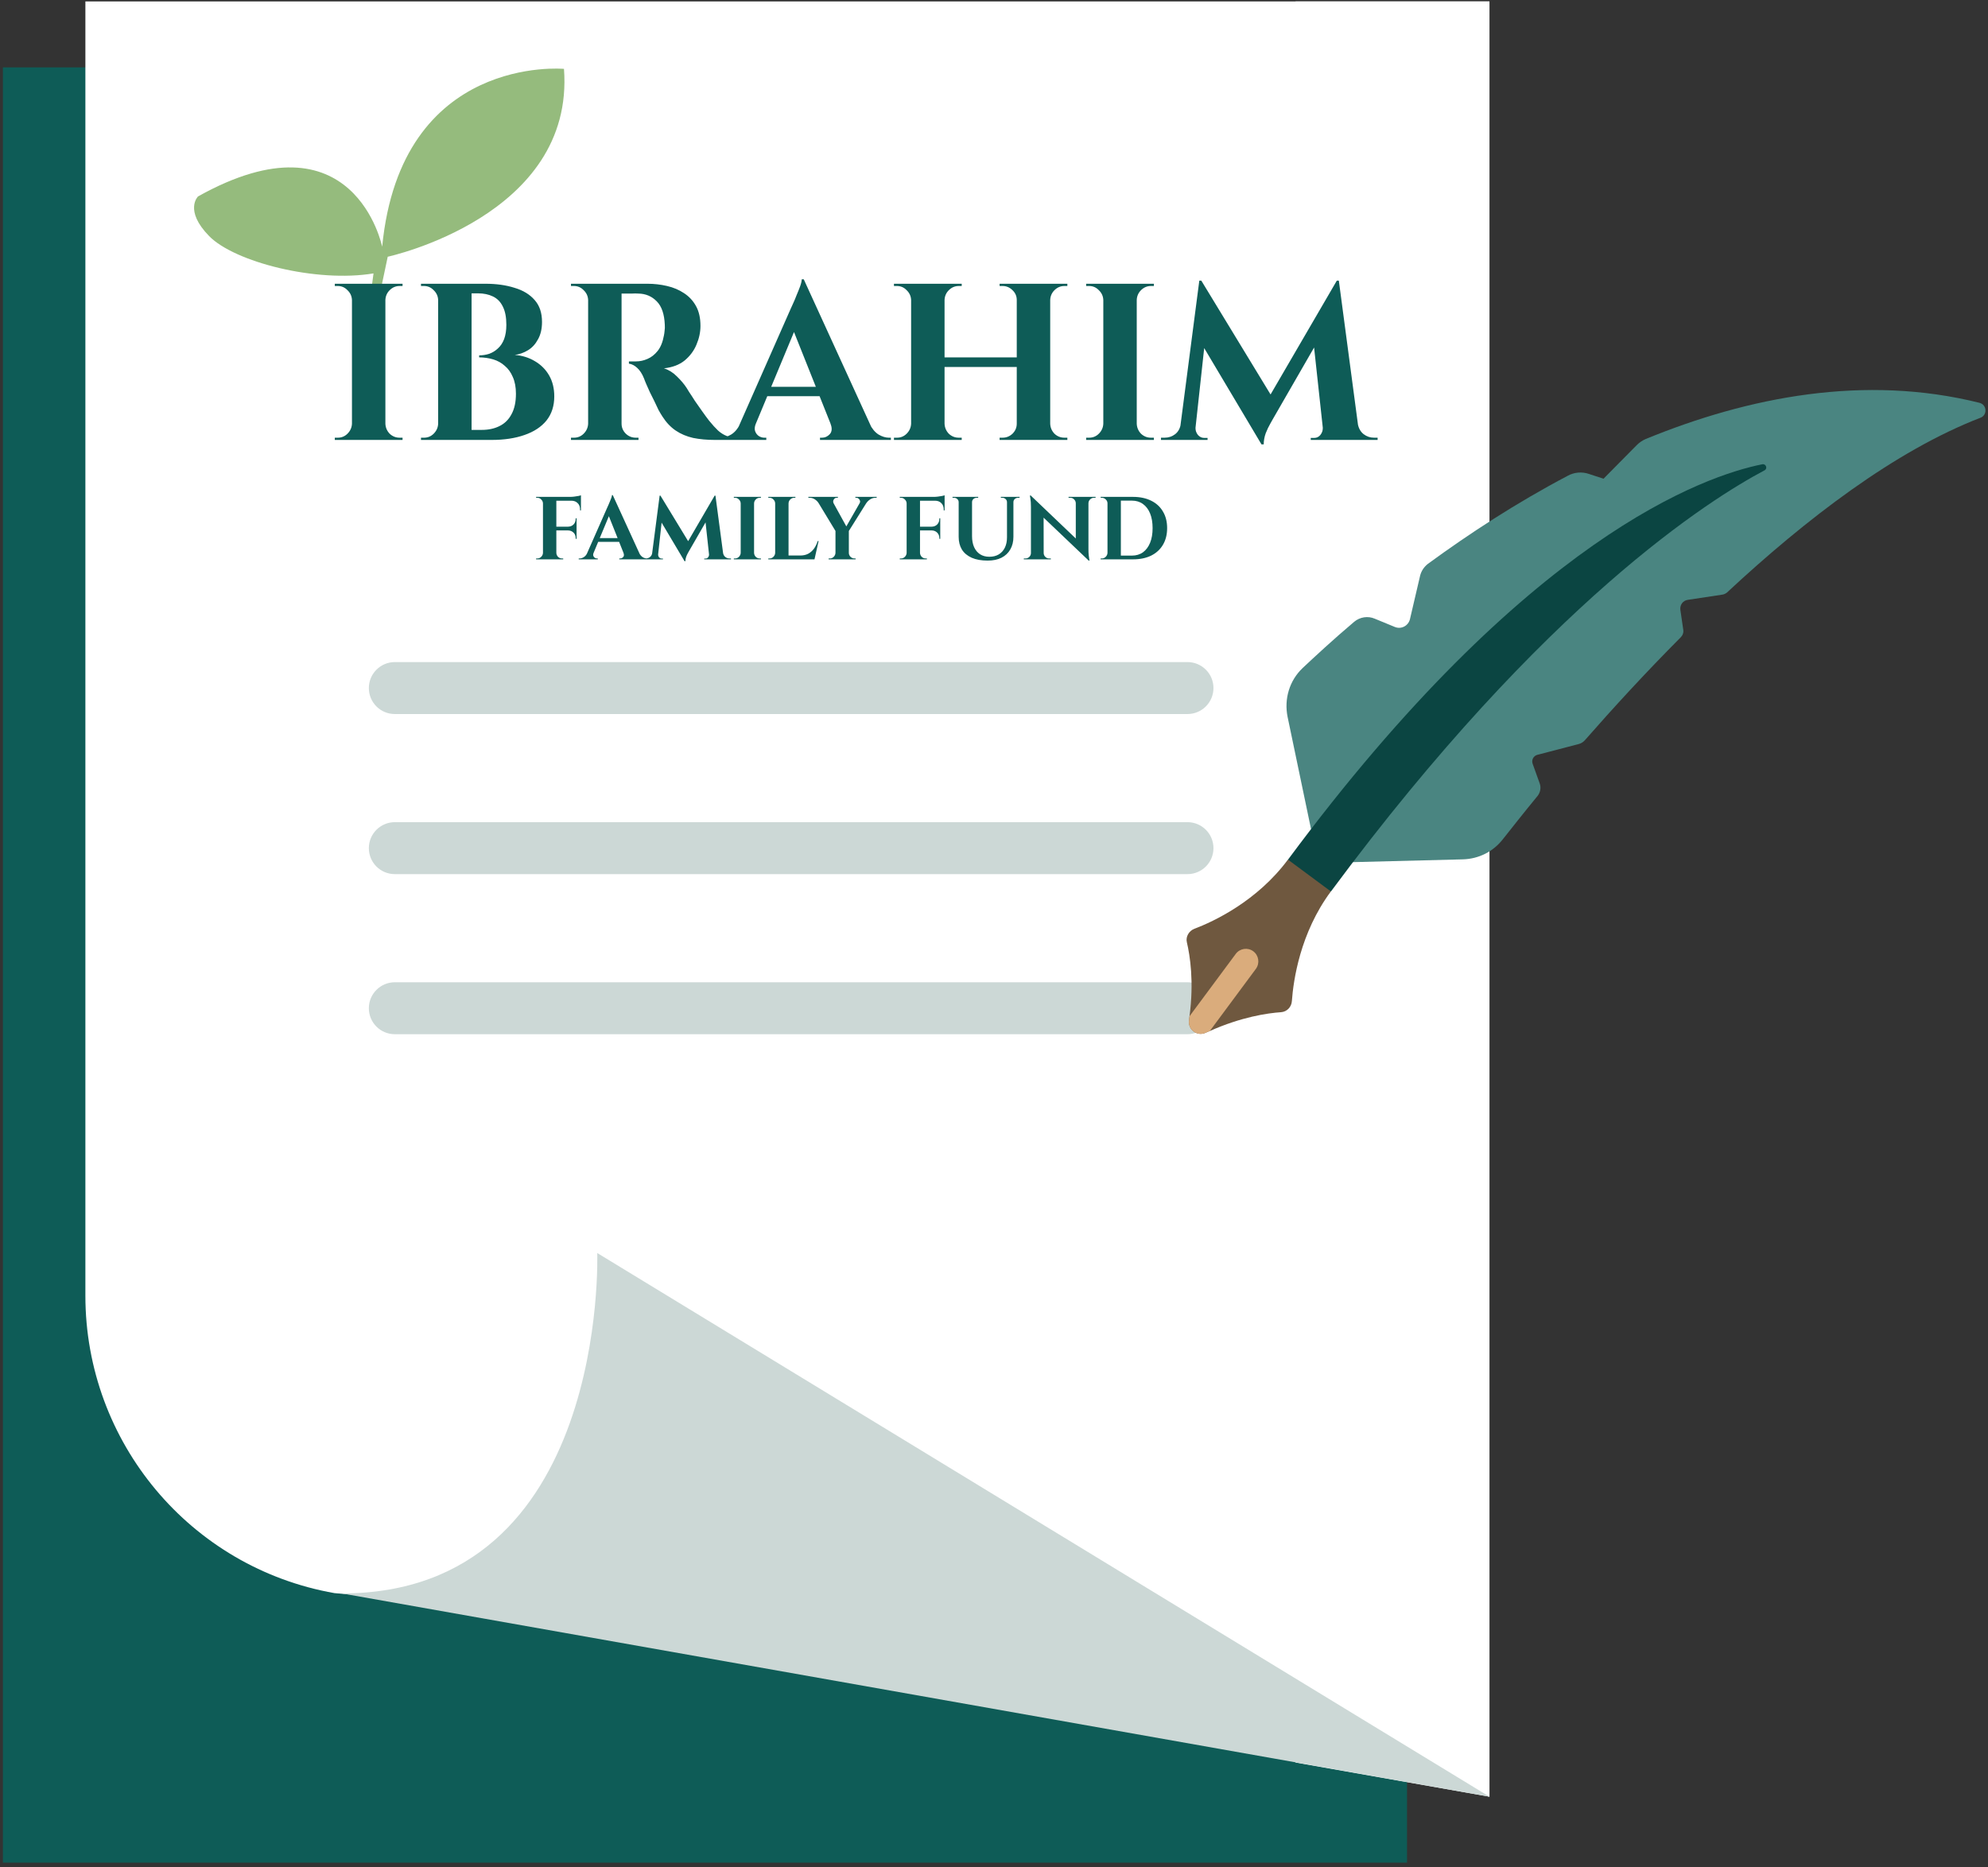 <svg width="330" height="310" viewBox="0 0 330 310" fill="none" xmlns="http://www.w3.org/2000/svg">
<rect x="0" y="0" width="330" height="310" fill="#333333" stroke="none"/>
<path d="M233.558 309.215H0.483V11.185H233.558V309.215Z" fill="#0E5C57"></path>
<path d="M247.248 298.264L169.767 274.439L55.522 264.47C31.606 260.26 14.173 239.431 14.173 215.089V0.235H247.248V298.264Z" fill="white"></path>
<path d="M215.053 0.235V292.595L247.233 298.264V0.235H215.053Z" fill="white"></path>
<path d="M56.748 264.521L247.247 298.264L99.143 208.012C99.13 208.012 101.106 264.521 56.748 264.521Z" fill="#CCD8D6"></path>
<path d="M197.117 109.909H65.542C63.166 109.909 61.228 111.833 61.228 114.222C61.228 116.611 63.153 118.535 65.542 118.535H197.117C199.493 118.535 201.43 116.611 201.43 114.222C201.43 111.833 199.493 109.909 197.117 109.909Z" fill="#CCD8D6"></path>
<path d="M197.117 136.485H65.542C63.166 136.485 61.228 138.409 61.228 140.798C61.228 143.187 63.153 145.111 65.542 145.111H197.117C199.493 145.111 201.43 143.187 201.43 140.798C201.43 138.409 199.493 136.485 197.117 136.485Z" fill="#CCD8D6"></path>
<path d="M197.117 163.061H65.542C63.166 163.061 61.228 164.985 61.228 167.374C61.228 169.763 63.153 171.687 65.542 171.687H197.117C199.493 171.687 201.43 169.763 201.43 167.374C201.43 164.985 199.493 163.061 197.117 163.061Z" fill="#CCD8D6"></path>
<path d="M217.623 137.621L213.736 119.013C213.129 116.03 214.046 112.97 216.228 110.903C218.282 108.979 221.174 106.28 224.79 103.22C225.746 102.419 227.089 102.213 228.225 102.716L231.518 104.072C232.577 104.524 233.778 103.904 234.049 102.781L235.741 95.536C235.947 94.762 236.386 94.103 237.032 93.599C243.773 88.666 251.624 83.514 260.263 78.968C261.322 78.387 262.613 78.284 263.737 78.671L266.178 79.472L271.679 73.906C272.118 73.467 272.608 73.131 273.164 72.886C290.313 65.848 309.554 62.129 328.575 66.868C329.828 67.178 329.931 68.896 328.756 69.348C314.564 74.823 299.778 86.161 286.697 98.339C286.478 98.532 286.206 98.661 285.909 98.713L280.176 99.578C279.362 99.682 278.82 100.431 278.936 101.257L279.414 104.537C279.491 105.015 279.323 105.467 278.988 105.803C273.073 111.743 267.688 117.631 263.091 122.874C262.807 123.197 262.459 123.416 262.045 123.52L255.162 125.315C254.53 125.508 254.207 126.154 254.401 126.761L255.589 130.067C255.834 130.764 255.692 131.539 255.24 132.12C252.838 135.039 250.901 137.518 249.493 139.287C247.892 141.366 245.477 142.58 242.856 142.658L224.571 143.122L217.623 137.621Z" fill="#4A8581"></path>
<path d="M214.447 166.184C214.383 167.166 213.634 167.953 212.665 168.031C210.379 168.186 206.066 168.818 200.823 171.156C200.604 171.233 200.397 171.337 200.178 171.427C198.732 172.124 197.156 170.936 197.376 169.361L197.453 168.702C198.215 162.995 197.543 158.669 197.014 156.422C196.794 155.492 197.363 154.536 198.254 154.188C201.495 152.961 208.662 149.603 213.789 142.708L219.587 142.772L220.917 147.989C215.803 154.885 214.693 162.762 214.447 166.184Z" fill="#6F583F"></path>
<path d="M292.908 78.077C284.076 82.752 256.57 99.901 220.929 147.991L213.801 142.709C253.535 89.131 282.939 78.994 292.547 77.07C293.154 76.967 293.451 77.793 292.908 78.077Z" fill="#0B4542"></path>
<path d="M208.48 160.827L200.822 171.157C200.602 171.235 200.396 171.338 200.176 171.428C198.73 172.126 197.155 170.938 197.374 169.362L197.452 168.704L205.135 158.347C205.819 157.43 207.124 157.237 208.041 157.921C208.957 158.605 209.151 159.897 208.48 160.827Z" fill="#DAAC7C"></path>
<path d="M64.361 42.619C64.361 42.619 95.457 35.919 93.618 11.433C93.618 11.433 66.551 8.903 63.439 40.96C63.439 40.96 58.815 18.114 32.872 32.608C32.872 32.608 30.508 34.901 34.726 39.201C38.947 43.501 52.507 46.971 62.004 45.386L58.854 68.724L58.73 69.313L64.361 42.619Z" fill="#95BB7D"></path>
<path d="M63.973 47.105V73.032H58.424V47.105H63.973ZM58.535 70.328V73.032H55.575V72.662C55.575 72.662 55.649 72.662 55.797 72.662C55.97 72.662 56.056 72.662 56.056 72.662C56.697 72.662 57.24 72.44 57.684 71.995C58.153 71.526 58.399 70.97 58.424 70.328H58.535ZM58.535 49.809H58.424C58.399 49.167 58.153 48.624 57.684 48.179C57.24 47.71 56.697 47.475 56.056 47.475C56.056 47.475 55.97 47.475 55.797 47.475C55.649 47.475 55.575 47.475 55.575 47.475V47.105H58.535V49.809ZM63.862 70.328H63.973C63.998 70.97 64.233 71.526 64.677 71.995C65.145 72.44 65.7 72.662 66.341 72.662C66.341 72.662 66.415 72.662 66.563 72.662C66.711 72.662 66.798 72.662 66.822 72.662V73.032H63.862V70.328ZM63.862 49.809V47.105H66.822V47.475C66.798 47.475 66.711 47.475 66.563 47.475C66.415 47.475 66.341 47.475 66.341 47.475C65.7 47.475 65.145 47.71 64.677 48.179C64.233 48.624 63.998 49.167 63.973 49.809H63.862ZM74.174 47.105H80.574C82.376 47.105 83.978 47.327 85.385 47.772C86.816 48.191 87.938 48.871 88.751 49.809C89.565 50.723 89.972 51.932 89.972 53.439C89.972 54.575 89.751 55.538 89.306 56.328C88.887 57.118 88.332 57.723 87.642 58.143C86.951 58.562 86.223 58.822 85.458 58.92C86.692 59.019 87.802 59.365 88.789 59.958C89.8 60.55 90.589 61.34 91.156 62.328C91.724 63.316 92.007 64.476 92.007 65.81C92.007 67.39 91.575 68.724 90.712 69.81C89.849 70.872 88.629 71.674 87.049 72.217C85.496 72.761 83.683 73.032 81.611 73.032H77.948C77.948 73.032 77.948 72.896 77.948 72.625C77.972 72.329 77.985 72.044 77.985 71.773C77.985 71.501 77.985 71.365 77.985 71.365H79.983C81.092 71.365 82.067 71.156 82.905 70.736C83.769 70.316 84.434 69.662 84.903 68.773C85.396 67.884 85.643 66.748 85.643 65.365C85.643 64.279 85.471 63.353 85.125 62.587C84.805 61.822 84.361 61.205 83.794 60.735C83.251 60.242 82.61 59.883 81.87 59.661C81.13 59.439 80.352 59.328 79.539 59.328V58.995C80.106 58.995 80.661 58.908 81.203 58.735C81.747 58.538 82.227 58.242 82.647 57.846C83.091 57.451 83.436 56.933 83.683 56.291C83.929 55.624 84.052 54.834 84.052 53.92C84.052 52.661 83.856 51.649 83.461 50.883C83.091 50.117 82.548 49.562 81.832 49.216C81.118 48.871 80.292 48.698 79.354 48.698H74.544C74.544 48.673 74.507 48.537 74.433 48.29C74.384 48.019 74.322 47.759 74.248 47.513C74.199 47.241 74.174 47.105 74.174 47.105ZM78.281 47.105V73.032H72.731V47.105H78.281ZM72.842 70.328V73.032H69.883V72.662C69.932 72.662 70.019 72.662 70.142 72.662C70.265 72.662 70.339 72.662 70.364 72.662C71.005 72.662 71.548 72.44 71.992 71.995C72.46 71.526 72.707 70.97 72.731 70.328H72.842ZM72.842 49.809H72.731C72.707 49.167 72.46 48.624 71.992 48.179C71.548 47.71 71.005 47.475 70.364 47.475C70.339 47.475 70.265 47.475 70.142 47.475C70.019 47.475 69.932 47.475 69.883 47.475V47.105H72.842V49.809ZM102.696 47.105H107.469C108.579 47.105 109.665 47.228 110.725 47.475C111.785 47.722 112.722 48.117 113.536 48.661C114.375 49.204 115.042 49.92 115.534 50.809C116.027 51.698 116.274 52.797 116.274 54.105C116.274 55.142 116.053 56.18 115.609 57.217C115.189 58.229 114.535 59.106 113.647 59.846C112.76 60.562 111.613 60.995 110.207 61.143C110.996 61.39 111.711 61.834 112.353 62.476C113.018 63.118 113.562 63.76 113.98 64.402C114.005 64.451 114.14 64.674 114.387 65.069C114.658 65.464 114.98 65.958 115.349 66.55C115.744 67.118 116.151 67.699 116.571 68.291C116.989 68.884 117.373 69.403 117.717 69.847C118.26 70.513 118.753 71.057 119.197 71.477C119.641 71.872 120.11 72.168 120.603 72.365C121.096 72.538 121.664 72.637 122.304 72.662V73.032H118.679C117.347 73.032 116.138 72.921 115.053 72.699C113.969 72.452 113.007 72.044 112.167 71.477C111.329 70.909 110.602 70.143 109.985 69.18C109.787 68.884 109.565 68.513 109.318 68.069C109.096 67.6 108.863 67.106 108.616 66.588C108.369 66.069 108.123 65.575 107.876 65.106C107.654 64.612 107.456 64.168 107.283 63.773C107.112 63.377 106.988 63.069 106.914 62.847C106.594 62.056 106.211 61.464 105.767 61.069C105.348 60.673 104.892 60.439 104.398 60.365V59.995C104.472 59.995 104.621 59.995 104.843 59.995C105.063 59.995 105.299 59.995 105.545 59.995C106.211 59.995 106.852 59.859 107.469 59.587C108.11 59.316 108.678 58.871 109.171 58.254C109.665 57.636 110.009 56.784 110.207 55.698C110.256 55.476 110.293 55.217 110.318 54.92C110.367 54.624 110.38 54.291 110.354 53.92C110.281 52.142 109.836 50.846 109.023 50.031C108.209 49.191 107.198 48.76 105.989 48.735C105.643 48.71 105.261 48.71 104.843 48.735C104.448 48.735 104.077 48.735 103.732 48.735C103.412 48.735 103.19 48.735 103.066 48.735C103.066 48.71 103.03 48.574 102.955 48.327C102.906 48.056 102.844 47.784 102.77 47.513C102.721 47.241 102.696 47.105 102.696 47.105ZM103.177 47.105V73.032H97.628V47.105H103.177ZM97.739 70.328V73.032H94.779V72.662C94.804 72.662 94.877 72.662 95.001 72.662C95.148 72.662 95.235 72.662 95.26 72.662C95.901 72.662 96.444 72.44 96.888 71.995C97.357 71.526 97.603 70.97 97.628 70.328H97.739ZM97.739 49.809H97.628C97.603 49.167 97.357 48.624 96.888 48.179C96.444 47.71 95.901 47.475 95.26 47.475C95.235 47.475 95.148 47.475 95.001 47.475C94.877 47.475 94.804 47.475 94.779 47.475V47.105H97.739V49.809ZM103.066 70.328H103.177C103.177 70.97 103.412 71.526 103.881 71.995C104.349 72.44 104.903 72.662 105.545 72.662C105.594 72.662 105.681 72.662 105.803 72.662C105.927 72.662 105.989 72.662 105.989 72.662V73.032H103.066V70.328ZM133.418 46.364L145.515 72.81H138.855L131.16 53.513L133.418 46.364ZM125.463 70.328C125.265 70.822 125.228 71.242 125.352 71.588C125.476 71.933 125.685 72.205 125.981 72.403C126.276 72.576 126.572 72.662 126.868 72.662H127.201V73.032H119.284V72.662C119.284 72.662 119.346 72.662 119.468 72.662C119.568 72.662 119.617 72.662 119.617 72.662C120.185 72.662 120.764 72.489 121.356 72.143C121.972 71.773 122.479 71.168 122.872 70.328H125.463ZM133.418 46.364L133.565 50.883L124.39 72.921H121.688L131.271 51.216C131.345 51.068 131.469 50.797 131.641 50.401C131.838 49.982 132.036 49.513 132.233 48.994C132.455 48.475 132.653 47.982 132.825 47.513C132.998 47.019 133.084 46.636 133.084 46.364H133.418ZM137.302 64.217V65.773H126.425V64.217H137.302ZM137.857 70.328H144.331C144.75 71.168 145.257 71.773 145.848 72.143C146.439 72.489 147.019 72.662 147.587 72.662C147.587 72.662 147.636 72.662 147.735 72.662C147.834 72.662 147.883 72.662 147.883 72.662V73.032H136.118V72.662H136.451C136.944 72.662 137.375 72.464 137.746 72.069C138.115 71.65 138.153 71.069 137.857 70.328ZM174.329 47.105V73.032H168.778V47.105H174.329ZM156.792 47.105V73.032H151.242V47.105H156.792ZM169.112 59.328V60.92H156.421V59.328H169.112ZM151.353 70.328V73.032H148.393V72.662C148.393 72.662 148.467 72.662 148.615 72.662C148.788 72.662 148.875 72.662 148.875 72.662C149.515 72.662 150.058 72.44 150.502 71.995C150.971 71.526 151.217 70.97 151.242 70.328H151.353ZM151.353 49.809H151.242C151.217 49.167 150.971 48.624 150.502 48.179C150.058 47.71 149.515 47.475 148.875 47.475C148.875 47.475 148.788 47.475 148.615 47.475C148.467 47.475 148.393 47.475 148.393 47.475V47.105H151.353V49.809ZM156.681 70.328H156.792C156.817 70.97 157.05 71.526 157.495 71.995C157.963 72.44 158.519 72.662 159.159 72.662C159.159 72.662 159.234 72.662 159.381 72.662C159.53 72.662 159.616 72.662 159.641 72.662V73.032H156.681V70.328ZM156.681 49.809V47.105H159.641V47.475C159.616 47.475 159.53 47.475 159.381 47.475C159.234 47.475 159.159 47.475 159.159 47.475C158.519 47.475 157.963 47.71 157.495 48.179C157.05 48.624 156.817 49.167 156.792 49.809H156.681ZM168.889 70.328V73.032H165.93V72.662C165.955 72.662 166.041 72.662 166.189 72.662C166.338 72.662 166.411 72.662 166.411 72.662C167.052 72.662 167.607 72.44 168.076 71.995C168.545 71.526 168.778 70.97 168.778 70.328H168.889ZM168.889 49.809H168.778C168.778 49.167 168.545 48.624 168.076 48.179C167.607 47.71 167.052 47.475 166.411 47.475C166.411 47.475 166.338 47.475 166.189 47.475C166.041 47.475 165.955 47.475 165.93 47.475V47.105H168.889V49.809ZM174.218 70.328H174.329C174.353 70.97 174.588 71.526 175.031 71.995C175.5 72.44 176.055 72.662 176.697 72.662C176.697 72.662 176.77 72.662 176.918 72.662C177.091 72.662 177.177 72.662 177.177 72.662V73.032H174.218V70.328ZM174.218 49.809V47.105H177.177V47.475C177.177 47.475 177.091 47.475 176.918 47.475C176.77 47.475 176.697 47.475 176.697 47.475C176.055 47.475 175.5 47.71 175.031 48.179C174.588 48.624 174.353 49.167 174.329 49.809H174.218ZM188.695 47.105V73.032H183.145V47.105H188.695ZM183.256 70.328V73.032H180.296V72.662C180.296 72.662 180.371 72.662 180.518 72.662C180.691 72.662 180.778 72.662 180.778 72.662C181.419 72.662 181.962 72.44 182.405 71.995C182.873 71.526 183.12 70.97 183.145 70.328H183.256ZM183.256 49.809H183.145C183.12 49.167 182.873 48.624 182.405 48.179C181.962 47.71 181.419 47.475 180.778 47.475C180.778 47.475 180.691 47.475 180.518 47.475C180.371 47.475 180.296 47.475 180.296 47.475V47.105H183.256V49.809ZM188.584 70.328H188.695C188.719 70.97 188.953 71.526 189.397 71.995C189.866 72.44 190.421 72.662 191.062 72.662C191.062 72.662 191.137 72.662 191.284 72.662C191.432 72.662 191.519 72.662 191.543 72.662V73.032H188.584V70.328ZM188.584 49.809V47.105H191.543V47.475C191.519 47.475 191.432 47.475 191.284 47.475C191.137 47.475 191.062 47.475 191.062 47.475C190.421 47.475 189.866 47.71 189.397 48.179C188.953 48.624 188.719 49.167 188.695 49.809H188.584ZM221.908 46.587L222.204 50.624L211.216 69.699C211.216 69.699 211.092 69.921 210.845 70.365C210.599 70.785 210.352 71.304 210.105 71.921C209.883 72.538 209.772 73.156 209.772 73.773H209.403L207.96 70.551L221.908 46.587ZM196.824 70.328V73.032H192.717V72.662C192.742 72.662 192.853 72.662 193.05 72.662C193.222 72.662 193.309 72.662 193.309 72.662C193.975 72.662 194.566 72.464 195.084 72.069C195.602 71.65 195.911 71.069 196.01 70.328H196.824ZM198.451 70.921C198.451 70.946 198.451 70.97 198.451 70.995C198.451 71.02 198.451 71.057 198.451 71.106C198.451 71.501 198.588 71.872 198.859 72.217C199.155 72.538 199.499 72.699 199.895 72.699H200.45V73.032H198.193V70.921H198.451ZM199.081 46.587H199.413L200.708 50.291L198.23 73.032H195.64L199.081 46.587ZM199.413 46.587L211.512 66.476L209.403 73.773L198.451 55.365L199.413 46.587ZM222.241 46.587L225.755 73.032H219.799L217.949 55.994L221.908 46.587H222.241ZM224.608 70.328H225.386C225.51 71.069 225.83 71.65 226.348 72.069C226.866 72.464 227.445 72.662 228.086 72.662C228.086 72.662 228.185 72.662 228.383 72.662C228.579 72.662 228.679 72.662 228.679 72.662V73.032H224.608V70.328ZM219.577 70.921H219.836V73.032H217.58V72.699H218.134C218.553 72.699 218.899 72.538 219.17 72.217C219.442 71.872 219.577 71.501 219.577 71.106C219.577 71.057 219.577 71.02 219.577 70.995C219.577 70.97 219.577 70.946 219.577 70.921Z" fill="#0E5C57"></path>
<path d="M92.351 82.485V92.856H90.131V82.485H92.351ZM95.711 87.433V88.055H92.307V87.433H95.711ZM96.436 82.485V83.122H92.307V82.485H96.436ZM95.711 88.026V89.449H95.562V89.33C95.562 88.965 95.444 88.664 95.207 88.426C94.971 88.19 94.669 88.066 94.305 88.055V88.026H95.711ZM95.711 86.041V87.463H94.305V87.433C94.669 87.424 94.971 87.3 95.207 87.064C95.444 86.816 95.562 86.51 95.562 86.144V86.041H95.711ZM96.436 83.078V84.723H96.288V84.574C96.288 84.13 96.155 83.779 95.888 83.522C95.631 83.256 95.281 83.122 94.838 83.122V83.078H96.436ZM96.436 82.219V82.648L94.63 82.485C94.847 82.485 95.074 82.471 95.311 82.441C95.557 82.411 95.785 82.377 95.991 82.337C96.199 82.297 96.346 82.258 96.436 82.219ZM90.176 91.775V92.856H88.992V92.708C88.992 92.708 89.022 92.708 89.081 92.708C89.15 92.708 89.185 92.708 89.185 92.708C89.44 92.708 89.659 92.619 89.835 92.441C90.023 92.254 90.122 92.032 90.131 91.775H90.176ZM90.176 83.567H90.131C90.122 83.31 90.023 83.093 89.835 82.915C89.659 82.727 89.44 82.633 89.185 82.633C89.185 82.633 89.15 82.633 89.081 82.633C89.022 82.633 88.992 82.633 88.992 82.633V82.485H90.176V83.567ZM92.307 91.775H92.351C92.361 92.032 92.454 92.254 92.632 92.441C92.82 92.619 93.042 92.708 93.299 92.708C93.299 92.708 93.329 92.708 93.387 92.708C93.446 92.708 93.481 92.708 93.491 92.708V92.856H92.307V91.775ZM101.717 82.189L106.556 92.768H103.892L100.814 85.048L101.717 82.189ZM98.535 91.775C98.456 91.972 98.441 92.14 98.49 92.278C98.54 92.416 98.624 92.525 98.742 92.604C98.861 92.673 98.979 92.708 99.097 92.708H99.23V92.856H96.064V92.708C96.064 92.708 96.088 92.708 96.137 92.708C96.177 92.708 96.197 92.708 96.197 92.708C96.424 92.708 96.655 92.638 96.893 92.5C97.139 92.352 97.341 92.11 97.5 91.775H98.535ZM101.717 82.189L101.776 83.996L98.106 92.812H97.026L100.858 84.13C100.888 84.07 100.937 83.962 101.007 83.804C101.086 83.636 101.164 83.448 101.243 83.241C101.332 83.033 101.411 82.836 101.479 82.648C101.549 82.451 101.584 82.297 101.584 82.189H101.717ZM103.271 89.33V89.953H98.92V89.33H103.271ZM103.493 91.775H106.083C106.25 92.11 106.452 92.352 106.689 92.5C106.926 92.638 107.158 92.708 107.385 92.708C107.385 92.708 107.404 92.708 107.444 92.708C107.483 92.708 107.504 92.708 107.504 92.708V92.856H102.797V92.708H102.931C103.127 92.708 103.3 92.629 103.449 92.471C103.596 92.303 103.611 92.07 103.493 91.775ZM118.629 82.278L118.747 83.893L114.352 91.523C114.352 91.523 114.303 91.612 114.204 91.789C114.105 91.957 114.007 92.165 113.909 92.411C113.82 92.659 113.774 92.906 113.774 93.153H113.627L113.05 91.864L118.629 82.278ZM108.595 91.775V92.856H106.952V92.708C106.963 92.708 107.006 92.708 107.086 92.708C107.155 92.708 107.19 92.708 107.19 92.708C107.456 92.708 107.692 92.629 107.9 92.471C108.107 92.303 108.231 92.07 108.269 91.775H108.595ZM109.247 92.012C109.247 92.021 109.247 92.032 109.247 92.041C109.247 92.051 109.247 92.067 109.247 92.086C109.247 92.243 109.301 92.392 109.41 92.53C109.527 92.659 109.665 92.722 109.824 92.722H110.046V92.856H109.142V92.012H109.247ZM109.497 82.278H109.632L110.15 83.759L109.158 92.856H108.122L109.497 82.278ZM109.632 82.278L114.47 90.234L113.627 93.153L109.247 85.789L109.632 82.278ZM118.763 82.278L120.168 92.856H117.785L117.045 86.041L118.629 82.278H118.763ZM119.709 91.775H120.021C120.07 92.07 120.197 92.303 120.405 92.471C120.612 92.629 120.843 92.708 121.1 92.708C121.1 92.708 121.14 92.708 121.219 92.708C121.298 92.708 121.338 92.708 121.338 92.708V92.856H119.709V91.775ZM117.696 92.012H117.801V92.856H116.898V92.722H117.119C117.287 92.722 117.425 92.659 117.533 92.53C117.642 92.392 117.696 92.243 117.696 92.086C117.696 92.067 117.696 92.051 117.696 92.041C117.696 92.032 117.696 92.021 117.696 92.012ZM125.172 82.485V92.856H122.952V82.485H125.172ZM122.997 91.775V92.856H121.813V92.708C121.813 92.708 121.843 92.708 121.901 92.708C121.971 92.708 122.005 92.708 122.005 92.708C122.261 92.708 122.478 92.619 122.656 92.441C122.843 92.254 122.942 92.032 122.952 91.775H122.997ZM122.997 83.567H122.952C122.942 83.31 122.843 83.093 122.656 82.915C122.478 82.727 122.261 82.633 122.005 82.633C122.005 82.633 121.971 82.633 121.901 82.633C121.843 82.633 121.813 82.633 121.813 82.633V82.485H122.997V83.567ZM125.128 91.775H125.172C125.182 92.032 125.275 92.254 125.453 92.441C125.641 92.619 125.863 92.708 126.12 92.708C126.12 92.708 126.149 92.708 126.207 92.708C126.267 92.708 126.302 92.708 126.312 92.708V92.856H125.128V91.775ZM125.128 83.567V82.485H126.312V82.633C126.302 82.633 126.267 82.633 126.207 82.633C126.149 82.633 126.12 82.633 126.12 82.633C125.863 82.633 125.641 82.727 125.453 82.915C125.275 83.093 125.182 83.31 125.172 83.567H125.128ZM130.895 82.485V92.856H128.675V82.485H130.895ZM134.803 92.219L135.158 92.856H130.851V92.219H134.803ZM135.882 89.82L135.202 92.856H132.301L132.833 92.219C133.327 92.219 133.76 92.126 134.136 91.937C134.511 91.74 134.831 91.463 135.098 91.108C135.364 90.743 135.576 90.313 135.735 89.82H135.882ZM128.719 91.775V92.856H127.536V92.708C127.536 92.708 127.566 92.708 127.624 92.708C127.694 92.708 127.729 92.708 127.729 92.708C127.984 92.708 128.201 92.619 128.379 92.441C128.567 92.254 128.665 92.032 128.675 91.775H128.719ZM128.719 83.567H128.675C128.665 83.31 128.567 83.093 128.379 82.915C128.201 82.727 127.984 82.633 127.729 82.633C127.729 82.633 127.694 82.633 127.624 82.633C127.566 82.633 127.536 82.633 127.536 82.633V82.485H128.719V83.567ZM130.851 83.567V82.485H132.034V82.633C132.025 82.633 131.99 82.633 131.931 82.633C131.871 82.633 131.843 82.633 131.843 82.633C131.586 82.633 131.364 82.727 131.177 82.915C130.998 83.093 130.905 83.31 130.895 83.567H130.851ZM137.799 82.5L140.832 88.012L138.731 88.218L135.267 82.5H137.799ZM140.905 88.085V92.856H138.686V88.085H140.905ZM143.288 82.5H144.442L140.758 88.382L140.003 88.234L143.288 82.5ZM142.681 83.552C142.77 83.414 142.795 83.275 142.756 83.137C142.716 82.989 142.642 82.87 142.534 82.782C142.425 82.683 142.301 82.633 142.163 82.633C142.163 82.633 142.134 82.633 142.075 82.633C142.016 82.633 141.986 82.633 141.986 82.633V82.485H145.523V82.633H145.315C145.009 82.633 144.719 82.722 144.442 82.9C144.176 83.078 143.969 83.28 143.821 83.508L142.681 83.552ZM138.376 83.552L135.874 83.508C135.736 83.28 135.533 83.078 135.267 82.9C135.001 82.722 134.71 82.633 134.395 82.633H134.187V82.485H139.086V82.633C139.086 82.633 139.051 82.633 138.981 82.633C138.923 82.633 138.894 82.633 138.894 82.633C138.675 82.633 138.509 82.737 138.39 82.945C138.281 83.142 138.276 83.345 138.376 83.552ZM138.731 91.775V92.856H137.547V92.708C137.547 92.708 137.576 92.708 137.636 92.708C137.694 92.708 137.729 92.708 137.739 92.708C137.995 92.708 138.213 92.619 138.39 92.441C138.577 92.254 138.675 92.032 138.686 91.775H138.731ZM140.862 91.775H140.905C140.905 92.032 141 92.254 141.187 92.441C141.374 92.619 141.596 92.708 141.853 92.708C141.853 92.708 141.883 92.708 141.941 92.708C142.001 92.708 142.03 92.708 142.03 92.708V92.856H140.862V91.775ZM152.717 82.485V92.856H150.498V82.485H152.717ZM156.077 87.433V88.055H152.674V87.433H156.077ZM156.802 82.485V83.122H152.674V82.485H156.802ZM156.077 88.026V89.449H155.929V89.33C155.929 88.965 155.81 88.664 155.574 88.426C155.338 88.19 155.037 88.066 154.671 88.055V88.026H156.077ZM156.077 86.041V87.463H154.671V87.433C155.037 87.424 155.338 87.3 155.574 87.064C155.81 86.816 155.929 86.51 155.929 86.144V86.041H156.077ZM156.802 83.078V84.723H156.653V84.574C156.653 84.13 156.52 83.779 156.254 83.522C155.999 83.256 155.647 83.122 155.203 83.122V83.078H156.802ZM156.802 82.219V82.648L154.997 82.485C155.214 82.485 155.441 82.471 155.677 82.441C155.924 82.411 156.151 82.377 156.358 82.337C156.566 82.297 156.713 82.258 156.802 82.219ZM150.541 91.775V92.856H149.359V92.708C149.359 92.708 149.388 92.708 149.446 92.708C149.516 92.708 149.551 92.708 149.551 92.708C149.807 92.708 150.024 92.619 150.202 92.441C150.389 92.254 150.487 92.032 150.498 91.775H150.541ZM150.541 83.567H150.498C150.487 83.31 150.389 83.093 150.202 82.915C150.024 82.727 149.807 82.633 149.551 82.633C149.551 82.633 149.516 82.633 149.446 82.633C149.388 82.633 149.359 82.633 149.359 82.633V82.485H150.541V83.567ZM152.674 91.775H152.717C152.728 92.032 152.821 92.254 152.999 92.441C153.186 92.619 153.408 92.708 153.665 92.708C153.665 92.708 153.694 92.708 153.753 92.708C153.812 92.708 153.847 92.708 153.858 92.708V92.856H152.674V91.775ZM161.355 82.485V89.005C161.355 89.705 161.469 90.313 161.696 90.827C161.932 91.341 162.263 91.735 162.688 92.012C163.122 92.289 163.634 92.427 164.227 92.427C164.829 92.427 165.347 92.298 165.781 92.041C166.225 91.775 166.564 91.399 166.802 90.916C167.038 90.432 167.157 89.858 167.157 89.197V82.485H168.223V89.108C168.223 89.918 168.05 90.619 167.705 91.212C167.369 91.804 166.881 92.264 166.239 92.589C165.608 92.906 164.843 93.063 163.946 93.063C162.9 93.063 162.016 92.906 161.297 92.589C160.577 92.264 160.034 91.809 159.669 91.226C159.314 90.634 159.135 89.933 159.135 89.122V82.485H161.355ZM159.181 82.485V83.374H159.135C159.135 83.157 159.057 82.979 158.899 82.841C158.751 82.703 158.568 82.633 158.352 82.633C158.352 82.633 158.311 82.633 158.233 82.633C158.154 82.633 158.115 82.633 158.115 82.633V82.485H159.181ZM162.377 82.485V82.633C162.377 82.633 162.337 82.633 162.258 82.633C162.179 82.633 162.14 82.633 162.14 82.633C161.923 82.633 161.736 82.703 161.577 82.841C161.43 82.979 161.355 83.157 161.355 83.374H161.325V82.485H162.377ZM167.201 82.485V83.374H167.157C167.157 83.157 167.078 82.979 166.92 82.841C166.772 82.703 166.589 82.633 166.372 82.633C166.372 82.633 166.333 82.633 166.255 82.633C166.176 82.633 166.136 82.633 166.136 82.633V82.485H167.201ZM169.244 82.485V82.633C169.244 82.633 169.204 82.633 169.125 82.633C169.046 82.633 169.006 82.633 169.006 82.633C168.789 82.633 168.602 82.703 168.445 82.841C168.296 82.979 168.223 83.157 168.223 83.374H168.193V82.485H169.244ZM171.102 82.263L180.545 91.271L180.721 93.063L171.28 84.07L171.102 82.263ZM171.177 91.804V92.856H169.948V92.708C169.948 92.708 169.993 92.708 170.082 92.708C170.17 92.708 170.219 92.708 170.229 92.708C170.476 92.708 170.688 92.619 170.866 92.441C171.043 92.264 171.132 92.051 171.132 91.804H171.177ZM173.248 91.804C173.248 92.051 173.338 92.264 173.514 92.441C173.693 92.619 173.904 92.708 174.151 92.708C174.16 92.708 174.211 92.708 174.3 92.708C174.387 92.708 174.433 92.708 174.433 92.708V92.856H173.205V91.804H173.248ZM171.102 82.263L173.233 84.53L173.248 92.856H171.132V84.115C171.132 83.562 171.102 83.117 171.043 82.782C170.985 82.436 170.955 82.263 170.955 82.263H171.102ZM180.678 82.485V91.168C180.678 91.533 180.692 91.864 180.721 92.159C180.751 92.446 180.781 92.668 180.811 92.827C180.84 92.985 180.854 93.063 180.854 93.063H180.721L178.577 90.663V82.485H180.678ZM181.862 82.485V82.633C181.862 82.633 181.817 82.633 181.729 82.633C181.64 82.633 181.594 82.633 181.594 82.633C181.348 82.633 181.136 82.722 180.959 82.9C180.781 83.068 180.687 83.28 180.678 83.537H180.634V82.485H181.862ZM177.377 82.485H178.606V83.537H178.577C178.566 83.28 178.472 83.068 178.295 82.9C178.127 82.722 177.915 82.633 177.658 82.633C177.658 82.633 177.615 82.633 177.525 82.633C177.436 82.633 177.387 82.633 177.377 82.633V82.485ZM188.071 82.485C189.235 82.485 190.241 82.698 191.09 83.122C191.938 83.537 192.589 84.135 193.043 84.915C193.507 85.686 193.74 86.604 193.74 87.671C193.74 88.737 193.507 89.661 193.043 90.441C192.589 91.212 191.938 91.809 191.09 92.234C190.241 92.649 189.235 92.856 188.071 92.856H184.549L184.534 92.234C184.82 92.234 185.116 92.234 185.422 92.234C185.737 92.234 186.043 92.234 186.34 92.234C186.636 92.234 186.897 92.234 187.124 92.234C187.36 92.234 187.549 92.234 187.686 92.234C187.824 92.234 187.894 92.234 187.894 92.234C188.604 92.234 189.216 92.051 189.729 91.686C190.241 91.311 190.636 90.782 190.913 90.101C191.189 89.419 191.327 88.608 191.327 87.671C191.327 86.732 191.189 85.922 190.913 85.24C190.636 84.56 190.241 84.036 189.729 83.671C189.216 83.295 188.604 83.108 187.894 83.108C187.894 83.108 187.82 83.108 187.671 83.108C187.533 83.108 187.341 83.108 187.094 83.108C186.848 83.108 186.571 83.108 186.265 83.108C185.959 83.108 185.644 83.108 185.319 83.108C184.993 83.108 184.682 83.108 184.386 83.108V82.485H188.071ZM186.059 82.485V92.856H183.839V82.485H186.059ZM183.883 91.775V92.856H182.699V92.708C182.699 92.708 182.728 92.708 182.788 92.708C182.857 92.708 182.891 92.708 182.891 92.708C183.148 92.708 183.365 92.619 183.543 92.441C183.73 92.254 183.828 92.032 183.839 91.775H183.883ZM183.883 83.567H183.839C183.839 83.31 183.745 83.093 183.557 82.915C183.37 82.727 183.148 82.633 182.891 82.633C182.891 82.633 182.861 82.633 182.803 82.633C182.744 82.633 182.714 82.633 182.714 82.633L182.699 82.485H183.883V83.567Z" fill="#0E5C57"></path>
</svg>
